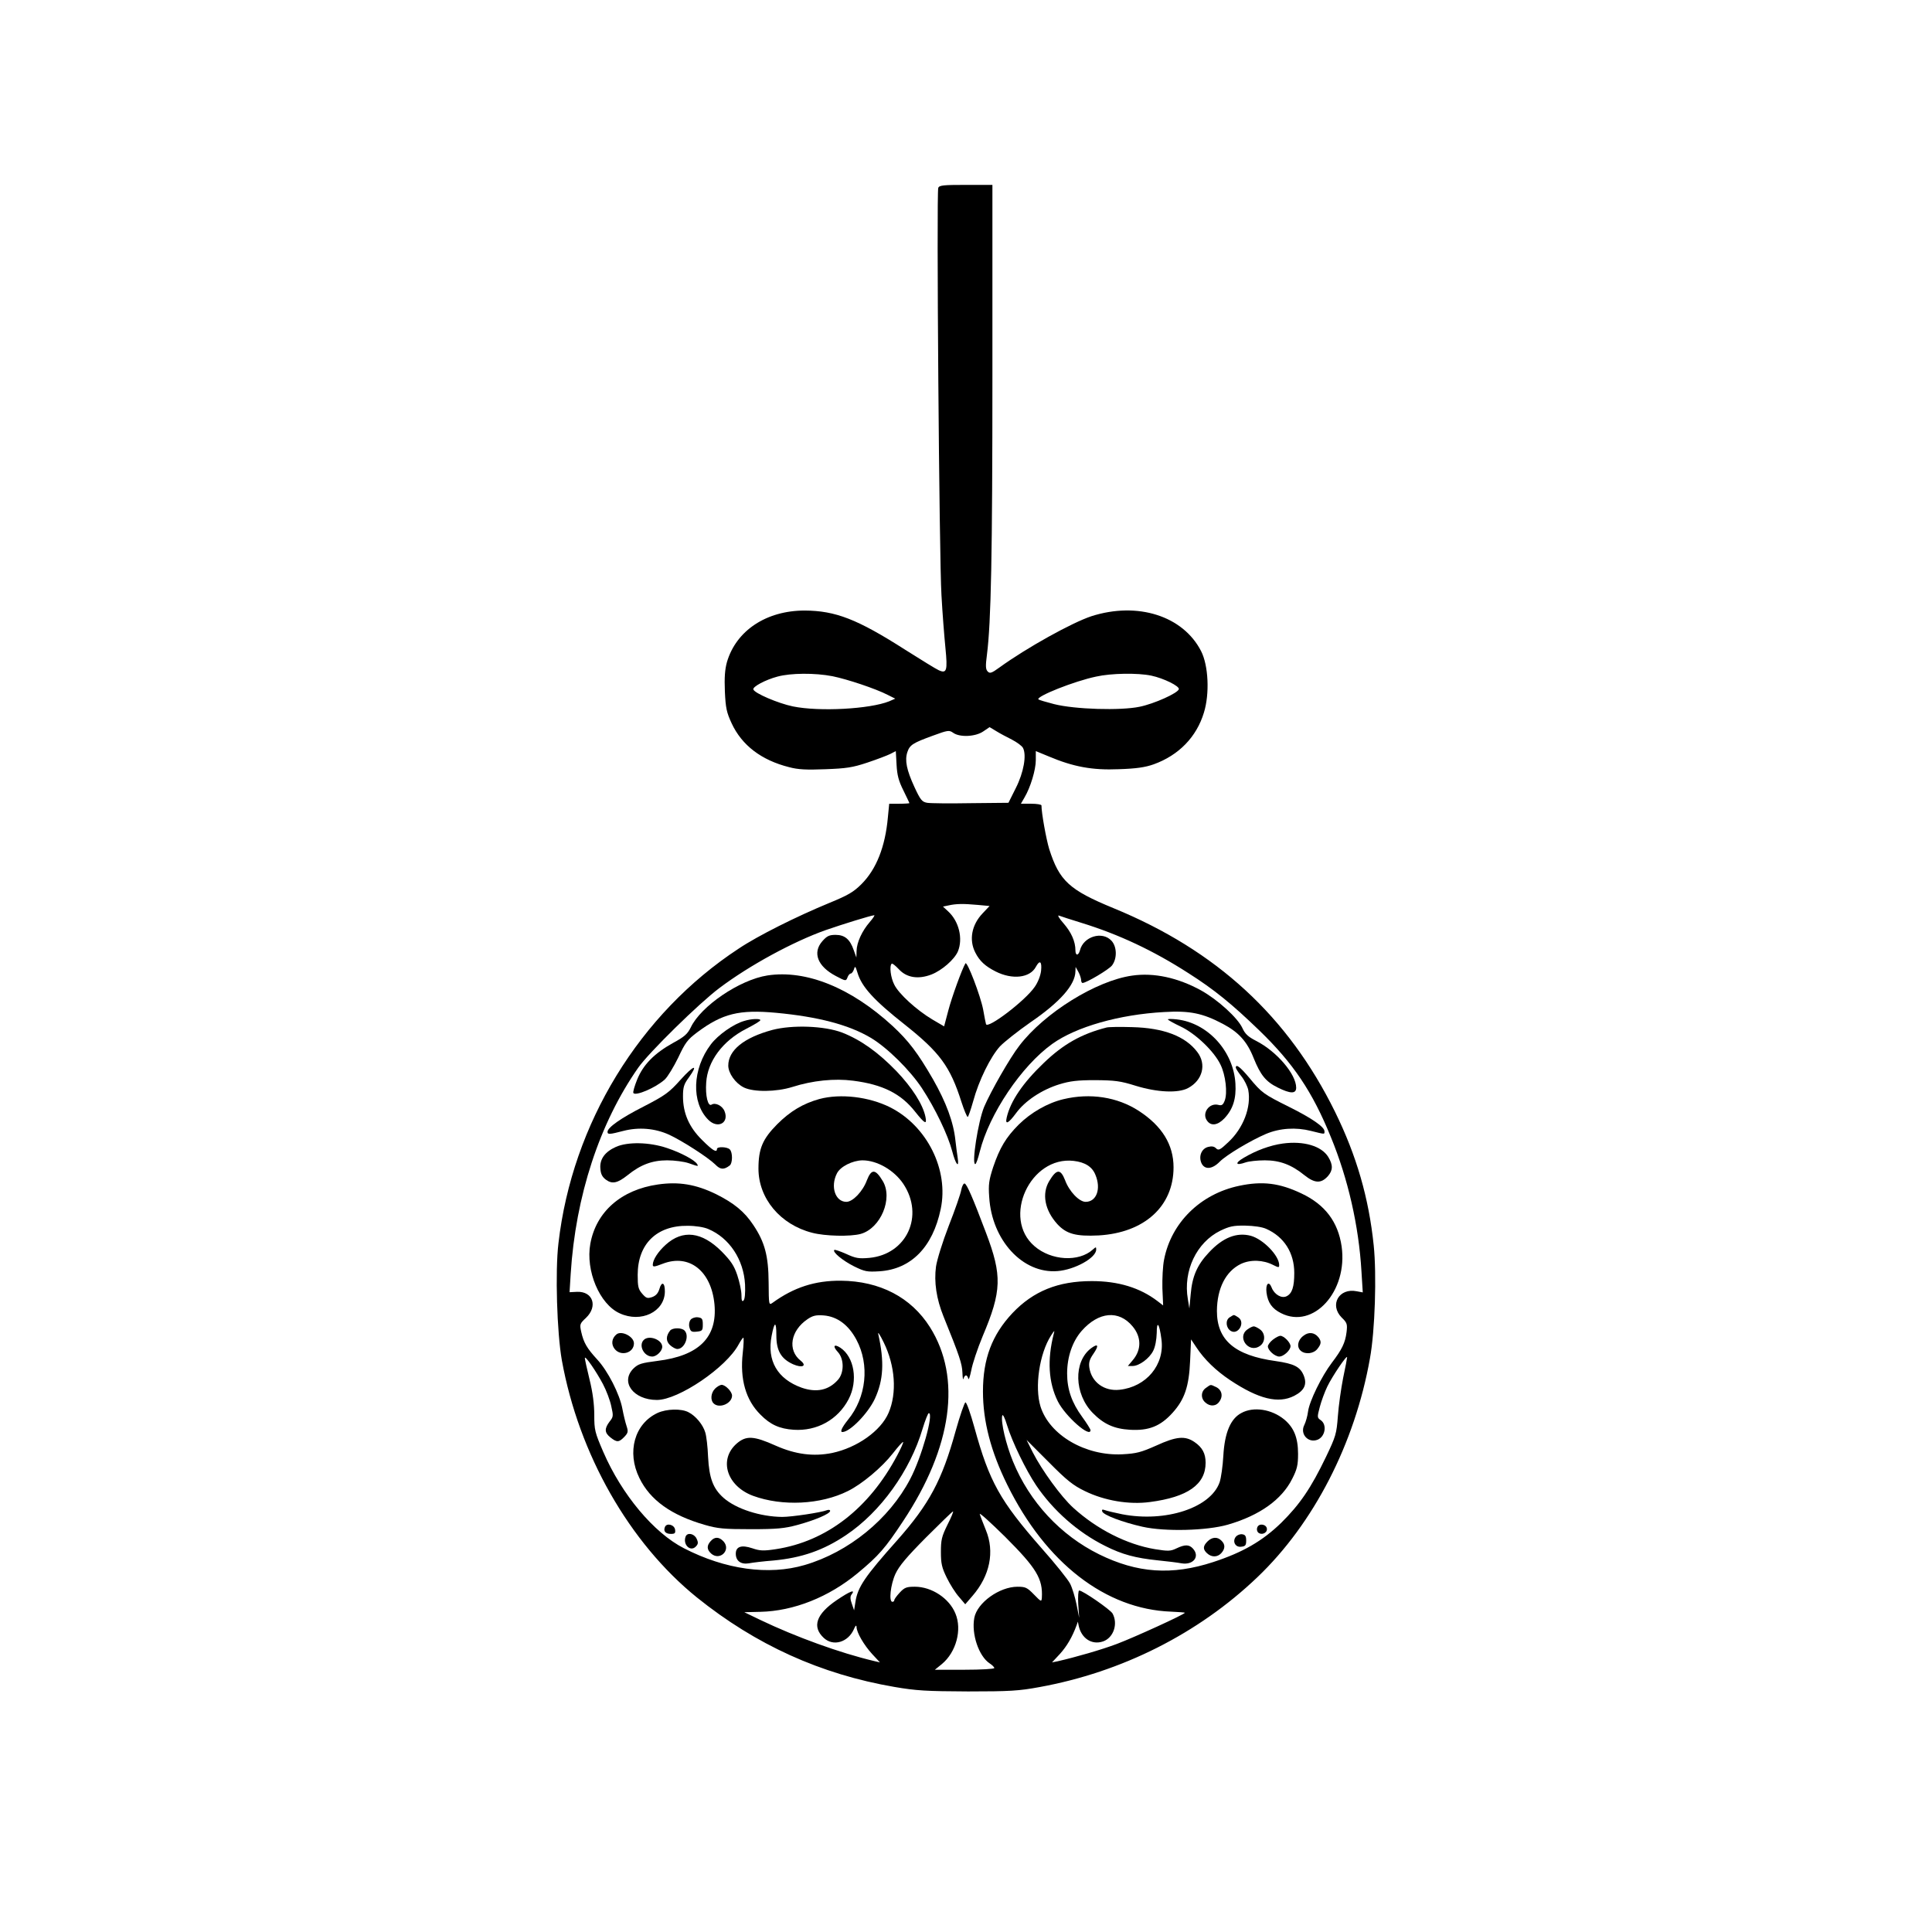 <?xml version="1.0" standalone="no"?>
<!DOCTYPE svg PUBLIC "-//W3C//DTD SVG 20010904//EN"
 "http://www.w3.org/TR/2001/REC-SVG-20010904/DTD/svg10.dtd">
<svg version="1.0" xmlns="http://www.w3.org/2000/svg"
 width="1024pt" height="1024pt" viewBox="0 0 1024 1024"
 preserveAspectRatio="xMidYMid meet">
<g transform="translate(0,1024) scale(0.1,-0.1)"
fill="#000000" stroke="none">
<path d="M4973 9244 c-10 -25 5 -1970 17 -2159 5 -93 15 -219 21 -279 12 -121
7 -138 -36 -118 -14 6 -93 55 -177 108 -255 163 -370 207 -533 208 -203 0
-363 -106 -412 -273 -11 -40 -14 -82 -11 -156 4 -87 9 -111 36 -169 54 -116
157 -195 304 -232 48 -13 93 -15 193 -11 110 4 144 9 222 35 51 17 106 38 122
46 l29 15 4 -72 c3 -56 11 -86 36 -136 17 -35 32 -66 32 -68 0 -1 -24 -3 -54
-3 l-53 0 -7 -72 c-14 -156 -61 -275 -140 -354 -42 -42 -71 -59 -171 -100
-172 -71 -377 -173 -480 -242 -526 -345 -882 -928 -955 -1561 -18 -150 -8
-474 18 -621 90 -497 357 -967 716 -1257 312 -251 656 -407 1046 -474 116 -20
170 -23 390 -24 222 0 271 3 379 23 436 79 842 283 1155 582 299 285 517 709
597 1160 27 147 36 444 20 599 -26 252 -91 476 -205 708 -249 506 -628 855
-1173 1079 -236 97 -288 145 -342 314 -16 53 -41 191 -41 231 0 5 -25 9 -55 9
l-54 0 19 33 c32 54 60 147 60 198 l0 48 68 -28 c130 -55 231 -74 371 -68 94
3 141 10 186 26 133 48 227 145 266 274 31 100 24 250 -15 326 -96 187 -337
263 -581 185 -103 -34 -343 -167 -488 -272 -41 -30 -51 -33 -62 -21 -11 11
-12 29 -4 89 22 173 29 530 29 1483 l0 1007 -140 0 c-120 0 -142 -2 -147 -16z
m-561 -2588 c79 -16 229 -66 293 -99 l40 -20 -32 -14 c-102 -41 -370 -56 -511
-27 -77 16 -204 70 -209 90 -5 14 64 51 128 68 70 19 198 20 291 2z m1690 3
c66 -14 151 -56 146 -72 -6 -21 -130 -77 -208 -93 -101 -21 -342 -14 -453 14
-43 11 -80 22 -83 25 -15 15 190 97 306 121 80 18 221 20 292 5z m-739 -339
c27 -14 53 -33 59 -44 20 -38 4 -130 -38 -213 l-39 -78 -200 -2 c-110 -2 -214
-1 -231 2 -27 5 -35 14 -67 83 -42 91 -52 142 -38 185 13 39 29 49 136 88 79
29 86 30 107 15 35 -25 118 -21 159 7 l34 23 35 -21 c19 -12 57 -32 83 -45z
m-183 -876 l65 -6 -37 -39 c-58 -61 -73 -140 -39 -207 23 -46 53 -73 108 -101
89 -45 182 -34 213 24 21 39 33 30 28 -20 -3 -27 -17 -62 -34 -86 -50 -73
-250 -225 -258 -197 -2 7 -9 42 -15 77 -14 73 -85 259 -94 245 -18 -30 -73
-181 -91 -251 l-22 -83 -63 37 c-82 49 -177 135 -201 184 -19 36 -27 99 -14
111 3 4 20 -10 38 -29 41 -45 103 -55 173 -28 56 22 121 79 140 122 28 68 6
160 -52 213 l-27 25 29 6 c39 9 78 10 153 3z m-570 -91 c-41 -47 -69 -108 -70
-153 l-1 -35 -14 39 c-20 58 -48 81 -96 81 -34 0 -46 -6 -70 -33 -54 -61 -26
-134 71 -185 53 -28 54 -28 62 -7 4 11 12 20 17 20 5 0 13 10 17 22 6 20 8 18
19 -18 22 -74 86 -145 251 -275 185 -147 240 -221 300 -410 14 -43 29 -79 33
-79 3 0 16 37 29 83 30 111 92 236 142 291 23 24 95 81 161 127 158 108 238
199 239 271 l1 23 14 -25 c8 -14 14 -33 15 -42 0 -10 3 -18 8 -18 21 1 139 71
156 93 28 37 26 100 -3 131 -49 53 -149 22 -167 -51 -8 -29 -24 -30 -24 0 0
47 -22 96 -63 143 -24 27 -34 45 -24 41 10 -4 63 -21 118 -38 201 -62 383
-148 568 -267 137 -87 230 -163 375 -303 181 -175 282 -325 380 -566 91 -221
148 -471 162 -711 l7 -112 -32 6 c-94 19 -146 -72 -80 -139 29 -28 31 -35 26
-78 -7 -56 -24 -91 -78 -162 -54 -71 -119 -204 -126 -258 -3 -24 -12 -56 -20
-72 -24 -47 20 -97 70 -78 41 16 52 80 17 104 -19 13 -19 16 -5 69 8 31 26 80
40 109 26 54 105 171 105 155 0 -4 -9 -54 -21 -109 -11 -56 -24 -147 -28 -203
-7 -94 -11 -107 -63 -216 -80 -166 -138 -251 -237 -349 -100 -97 -204 -157
-360 -208 -220 -72 -403 -59 -606 41 -204 101 -368 277 -456 492 -37 90 -65
208 -57 243 3 10 14 -12 26 -52 27 -88 99 -236 154 -318 90 -133 221 -249 366
-321 89 -45 161 -64 277 -76 50 -5 107 -12 128 -16 62 -10 98 36 60 78 -20 22
-42 23 -88 1 -31 -15 -44 -15 -113 -4 -150 25 -309 106 -434 220 -64 58 -166
199 -214 293 l-33 66 117 -117 c97 -98 130 -124 192 -154 104 -51 235 -73 345
-58 200 26 295 93 295 208 0 50 -18 82 -59 110 -50 34 -96 30 -203 -19 -81
-36 -105 -42 -179 -46 -195 -10 -386 101 -434 253 -32 103 -6 281 56 377 18
28 20 29 14 8 -35 -137 -28 -258 22 -358 40 -79 173 -196 173 -152 0 5 -20 37
-44 70 -55 75 -80 146 -80 230 0 88 28 170 77 226 90 102 197 112 270 24 47
-56 48 -124 1 -179 l-26 -31 25 0 c35 0 89 40 109 80 11 21 18 59 19 95 0 69
14 51 25 -34 18 -134 -80 -252 -222 -267 -81 -9 -148 40 -160 116 -4 27 0 44
21 74 31 45 26 58 -12 30 -94 -71 -90 -242 9 -343 58 -59 113 -84 197 -89 100
-6 162 19 226 90 64 71 87 139 93 276 l5 113 28 -42 c42 -64 104 -124 179
-174 152 -101 256 -126 340 -83 54 28 69 61 50 108 -19 46 -51 62 -148 76
-218 30 -312 111 -312 266 1 120 47 210 127 249 51 24 118 22 172 -6 28 -14
31 -14 31 0 0 50 -85 137 -150 155 -75 20 -149 -9 -223 -89 -62 -66 -88 -126
-96 -221 l-7 -75 -8 49 c-26 150 46 301 172 363 48 23 69 28 132 27 46 -1 89
-7 111 -17 95 -42 149 -127 149 -234 0 -73 -11 -108 -40 -123 -27 -14 -66 9
-80 46 -15 38 -33 19 -27 -28 7 -52 29 -84 77 -108 171 -87 355 115 321 354
-19 130 -88 222 -214 281 -116 55 -206 66 -329 40 -205 -43 -360 -195 -398
-391 -7 -34 -10 -102 -9 -152 l4 -91 -30 23 c-93 71 -208 106 -348 106 -179 0
-310 -53 -421 -170 -108 -115 -156 -242 -156 -415 0 -158 42 -319 129 -495
204 -414 521 -659 868 -672 40 -2 73 -4 73 -6 0 -8 -272 -132 -360 -165 -82
-31 -218 -70 -314 -92 l-30 -6 42 45 c37 41 65 89 88 151 l7 20 4 -20 c14 -68
69 -105 129 -85 56 19 81 93 51 148 -12 21 -158 122 -177 122 -5 0 -7 -33 -5
-72 l5 -73 -14 71 c-8 39 -23 89 -34 110 -11 22 -79 107 -152 189 -220 251
-276 351 -355 638 -21 76 -42 136 -48 134 -5 -1 -29 -70 -52 -152 -72 -261
-140 -387 -308 -577 -174 -195 -211 -250 -223 -329 l-7 -44 -12 35 c-9 24 -9
39 -2 48 24 31 -7 19 -78 -29 -109 -74 -132 -141 -69 -200 50 -47 129 -24 160
46 8 19 13 24 14 12 0 -29 39 -96 83 -144 l41 -44 -30 7 c-182 43 -416 128
-604 218 l-85 41 85 2 c177 4 363 78 516 205 111 92 146 132 241 276 260 392
311 760 142 1028 -100 158 -265 244 -472 246 -137 1 -249 -35 -362 -117 -20
-14 -20 -12 -21 108 -1 140 -20 213 -81 304 -47 71 -102 116 -198 164 -107 52
-197 67 -308 51 -194 -28 -327 -144 -358 -314 -26 -143 49 -321 156 -369 113
-52 237 8 239 114 1 50 -17 58 -29 15 -7 -23 -19 -36 -39 -43 -25 -8 -31 -6
-52 18 -21 24 -24 38 -24 100 0 163 100 262 265 260 42 0 86 -7 109 -17 112
-47 188 -162 195 -294 2 -46 -1 -78 -8 -85 -8 -8 -11 0 -11 29 0 22 -10 69
-22 105 -17 51 -34 76 -83 126 -105 105 -206 117 -296 36 -41 -37 -69 -80 -69
-107 0 -12 9 -11 53 6 140 54 257 -38 274 -215 16 -175 -82 -273 -302 -300
-86 -11 -102 -16 -127 -40 -72 -71 -1 -167 124 -167 114 0 368 172 433 294 11
20 22 36 25 36 3 0 2 -36 -3 -80 -16 -140 16 -251 94 -328 52 -53 101 -75 176
-80 123 -8 234 53 291 162 51 98 30 224 -44 273 -34 22 -42 8 -13 -23 34 -37
34 -112 -1 -149 -49 -54 -113 -67 -191 -40 -128 46 -185 143 -159 275 15 78
25 79 25 2 0 -81 25 -124 89 -153 48 -21 75 -9 40 19 -71 56 -54 159 36 220
28 19 45 23 86 20 72 -6 131 -50 173 -128 72 -134 53 -307 -45 -426 -31 -39
-43 -64 -29 -64 40 0 136 99 172 176 46 100 51 196 18 344 -3 14 10 -6 29 -45
61 -124 71 -268 26 -373 -41 -96 -167 -185 -299 -213 -99 -20 -194 -8 -300 39
-116 52 -156 54 -206 11 -97 -85 -53 -225 86 -277 155 -57 359 -47 503 25 75
37 180 125 238 199 28 36 52 63 55 61 2 -3 -12 -34 -31 -70 -149 -282 -375
-457 -644 -498 -66 -10 -84 -9 -125 5 -57 19 -87 9 -87 -29 0 -38 27 -58 69
-51 20 4 79 11 131 15 149 14 265 54 385 135 182 122 339 340 405 563 14 46
29 83 33 83 28 0 -39 -237 -99 -350 -111 -212 -326 -387 -559 -455 -191 -56
-421 -24 -640 89 -160 82 -329 284 -427 510 -45 104 -48 117 -48 196 0 56 -8
120 -25 188 -14 57 -25 108 -25 114 0 17 60 -70 96 -138 18 -34 38 -87 44
-117 12 -52 11 -57 -9 -82 -28 -37 -27 -59 5 -84 34 -27 45 -26 73 3 20 21 22
28 12 58 -6 18 -16 59 -22 91 -14 77 -77 201 -134 262 -54 59 -71 88 -84 145
-9 41 -8 44 25 75 64 61 37 141 -47 138 l-40 -2 6 97 c26 413 153 800 358
1093 56 80 323 342 430 422 159 120 391 246 563 307 89 31 241 78 258 79 4 1
-6 -16 -24 -36z m412 -3194 c-31 -63 -35 -81 -35 -145 0 -61 5 -83 31 -136 17
-35 46 -81 65 -102 l33 -39 38 44 c93 107 119 235 71 350 -14 35 -29 73 -32
84 -4 11 57 -44 135 -121 166 -166 200 -222 194 -323 -2 -22 -4 -21 -42 18
-36 37 -45 41 -87 41 -96 0 -214 -85 -229 -165 -16 -86 24 -203 81 -241 14 -9
25 -20 25 -25 0 -5 -71 -9 -157 -9 l-158 0 37 30 c76 63 108 182 72 268 -33
81 -126 142 -215 142 -44 0 -55 -4 -80 -31 -16 -17 -29 -35 -29 -40 0 -5 -4
-9 -10 -9 -20 0 -10 91 16 148 20 43 60 90 163 194 75 75 139 137 142 137 4 1
-9 -31 -29 -70z"/>
<path d="M4068 5070 c-148 -23 -354 -163 -407 -276 -17 -34 -33 -49 -94 -82
-99 -55 -158 -115 -190 -194 -14 -35 -23 -66 -20 -71 11 -18 119 28 167 72 15
14 47 67 71 116 37 79 49 95 101 134 133 99 222 121 417 103 225 -21 387 -64
503 -133 87 -52 207 -171 270 -266 71 -108 138 -248 161 -335 18 -70 38 -94
29 -35 -3 17 -8 59 -12 92 -10 97 -49 202 -119 325 -81 140 -129 203 -214 282
-221 203 -458 299 -663 268z"/>
<path d="M6000 5069 c-190 -27 -464 -197 -597 -371 -50 -64 -152 -243 -187
-325 -32 -78 -67 -303 -47 -303 5 0 15 30 24 66 50 200 221 454 384 571 127
91 356 156 593 169 136 8 204 -6 312 -63 83 -44 128 -93 163 -182 36 -89 64
-124 127 -155 68 -34 98 -34 98 -1 0 72 -104 193 -212 248 -43 22 -59 37 -73
68 -25 54 -129 149 -218 199 -123 68 -251 96 -367 79z"/>
<path d="M3945 4829 c-57 -16 -139 -74 -177 -124 -99 -130 -105 -309 -14 -400
50 -50 112 -17 86 46 -12 29 -49 47 -69 34 -19 -11 -33 48 -28 117 7 113 87
221 212 285 41 21 75 41 75 46 0 9 -47 8 -85 -4z"/>
<path d="M6190 4837 c0 -3 30 -20 68 -38 80 -38 177 -131 211 -202 27 -55 38
-150 22 -191 -9 -23 -16 -27 -34 -22 -48 12 -88 -44 -60 -83 21 -31 57 -26 93
12 45 48 63 104 58 184 -10 171 -146 321 -310 340 -27 3 -48 3 -48 0z"/>
<path d="M4093 4781 c-151 -41 -233 -108 -233 -189 0 -40 38 -94 83 -116 52
-25 171 -24 257 3 107 34 223 46 322 33 157 -20 254 -69 329 -165 51 -64 63
-70 54 -26 -14 66 -70 154 -154 242 -97 100 -188 165 -287 204 -95 36 -264 42
-371 14z"/>
<path d="M5865 4794 c-133 -34 -229 -88 -333 -188 -110 -105 -176 -202 -196
-288 -10 -42 8 -34 50 23 47 64 135 123 229 152 56 17 94 22 190 22 104 -1
132 -4 215 -30 114 -35 225 -40 277 -12 77 41 99 126 49 191 -63 84 -179 128
-346 132 -63 2 -124 1 -135 -2z"/>
<path d="M3607 4517 c-60 -67 -80 -82 -194 -141 -122 -62 -193 -112 -193 -135
0 -15 11 -14 84 5 81 21 167 14 242 -20 71 -33 206 -120 245 -158 27 -28 46
-29 77 -5 15 12 16 69 0 85 -14 14 -68 16 -68 2 0 -22 -24 -7 -79 48 -69 68
-101 142 -101 231 0 49 5 65 31 100 53 74 26 66 -44 -12z"/>
<path d="M6550 4581 c0 -4 13 -25 30 -46 16 -20 32 -53 36 -72 17 -90 -26
-203 -106 -277 -44 -42 -52 -45 -65 -32 -10 10 -23 12 -42 7 -35 -9 -51 -50
-35 -86 17 -36 57 -33 97 8 36 36 163 112 245 147 74 31 159 36 238 16 77 -19
72 -19 72 -2 0 23 -68 70 -189 130 -134 67 -143 73 -210 154 -48 57 -71 75
-71 53z"/>
<path d="M4343 4415 c-86 -24 -154 -64 -224 -134 -77 -78 -99 -129 -99 -235 0
-158 116 -297 285 -340 68 -18 202 -21 257 -6 106 30 172 188 117 280 -39 65
-60 66 -84 5 -22 -60 -75 -115 -109 -115 -59 0 -86 81 -50 151 18 36 82 68
135 69 78 0 168 -52 217 -125 112 -169 18 -373 -180 -392 -57 -5 -73 -2 -123
21 -32 14 -60 24 -63 21 -11 -11 45 -57 105 -87 57 -28 69 -30 135 -26 167 11
282 128 324 330 44 207 -72 440 -268 539 -112 56 -263 74 -375 44z"/>
<path d="M5636 4414 c-84 -20 -172 -71 -236 -134 -68 -68 -101 -123 -136 -226
-22 -68 -26 -91 -21 -159 14 -229 178 -407 362 -392 91 7 205 70 205 114 0 15
-1 15 -18 0 -74 -67 -220 -59 -309 18 -174 149 -23 479 208 452 60 -7 98 -31
115 -74 31 -74 6 -143 -52 -143 -34 0 -87 55 -109 115 -24 61 -45 60 -84 -5
-40 -67 -24 -154 43 -228 48 -52 98 -66 219 -60 242 14 397 154 397 361 0 120
-61 219 -184 299 -114 74 -258 96 -400 62z"/>
<path d="M6799 4179 c-66 -9 -140 -36 -206 -75 -50 -29 -45 -44 9 -25 17 6 63
11 102 11 79 0 141 -23 210 -79 54 -43 88 -45 124 -5 27 31 28 59 2 102 -36
58 -130 86 -241 71z"/>
<path d="M3264 4161 c-58 -26 -86 -65 -82 -114 2 -30 10 -45 30 -60 33 -24 61
-18 114 24 69 56 131 79 210 79 39 0 91 -7 114 -15 51 -18 53 -18 45 -5 -13
22 -87 61 -159 85 -94 32 -210 34 -272 6z"/>
<path d="M5095 3934 c-3 -20 -33 -106 -66 -190 -33 -85 -63 -182 -68 -217 -11
-82 2 -171 40 -265 86 -212 98 -250 100 -297 1 -27 3 -42 6 -32 2 9 8 17 13
17 5 0 10 -8 12 -17 2 -10 9 10 16 44 6 34 33 115 60 180 102 241 104 322 18
549 -69 183 -101 257 -113 261 -6 2 -14 -13 -18 -33z"/>
<path d="M6516 3257 c-22 -16 -18 -55 7 -71 39 -24 79 44 41 71 -10 7 -21 13
-24 13 -3 0 -14 -6 -24 -13z"/>
<path d="M3661 3246 c-8 -10 -11 -26 -7 -41 6 -22 11 -26 39 -23 29 3 32 6 32
38 0 30 -4 35 -26 38 -14 2 -31 -4 -38 -12z"/>
<path d="M6612 3194 c-58 -40 5 -128 64 -89 32 20 32 68 2 89 -12 9 -27 16
-33 16 -6 0 -21 -7 -33 -16z"/>
<path d="M3552 3188 c-23 -29 -23 -56 -1 -77 13 -12 30 -21 39 -21 39 0 66 70
38 98 -16 16 -63 15 -76 0z"/>
<path d="M3268 3168 c-26 -21 -30 -53 -10 -78 33 -41 102 -21 102 30 0 36 -65
69 -92 48z"/>
<path d="M6907 3159 c-30 -23 -35 -60 -12 -79 24 -20 67 -15 87 10 21 26 23
40 6 62 -22 27 -53 30 -81 7z"/>
<path d="M6746 3139 c-14 -11 -26 -27 -26 -35 0 -21 37 -54 60 -54 23 0 60 33
60 55 0 19 -35 55 -54 55 -7 0 -25 -9 -40 -21z"/>
<path d="M3412 3138 c-29 -29 1 -88 45 -88 23 0 53 29 53 52 0 37 -70 64 -98
36z"/>
<path d="M3790 2880 c-22 -22 -26 -60 -8 -78 30 -30 98 -1 98 41 0 21 -35 57
-55 57 -8 0 -24 -9 -35 -20z"/>
<path d="M6392 2884 c-27 -18 -29 -55 -4 -77 26 -24 59 -21 76 6 20 29 11 62
-20 76 -30 14 -25 14 -52 -5z"/>
<path d="M3485 2751 c-122 -57 -164 -207 -96 -345 57 -117 169 -197 346 -248
69 -20 102 -23 245 -23 138 0 178 4 245 22 96 26 175 60 175 75 0 5 -7 7 -16
4 -33 -13 -188 -36 -238 -36 -115 1 -244 42 -311 101 -55 49 -76 103 -82 217
-2 54 -9 112 -15 130 -12 41 -51 88 -89 107 -38 20 -116 18 -164 -4z"/>
<path d="M6580 2751 c-58 -30 -89 -105 -96 -226 -3 -55 -12 -119 -20 -142 -48
-135 -286 -213 -516 -169 -40 8 -81 18 -92 22 -14 5 -17 3 -14 -7 6 -19 107
-57 213 -81 120 -27 342 -21 453 11 169 49 286 133 341 243 26 51 31 73 31
132 0 86 -22 140 -74 183 -66 54 -162 69 -226 34z"/>
<path d="M3524 2146 c-9 -22 4 -36 32 -36 21 0 25 4 22 23 -4 26 -45 37 -54
13z"/>
<path d="M6664 2145 c-4 -9 -2 -21 4 -27 16 -16 47 -5 47 17 0 26 -42 34 -51
10z"/>
<path d="M3634 2096 c-16 -42 24 -82 53 -54 14 14 15 22 5 43 -13 27 -49 34
-58 11z"/>
<path d="M6551 2096 c-21 -25 -4 -58 27 -54 23 2 27 8 27 33 0 23 -5 31 -21
33 -11 2 -26 -4 -33 -12z"/>
<path d="M3767 2072 c-22 -24 -21 -45 2 -66 46 -41 107 18 66 64 -23 25 -47
26 -68 2z"/>
<path d="M6400 2070 c-25 -25 -25 -42 -2 -63 24 -22 55 -21 75 1 21 23 22 46
1 66 -21 22 -50 20 -74 -4z"/>
</g>
</svg>
